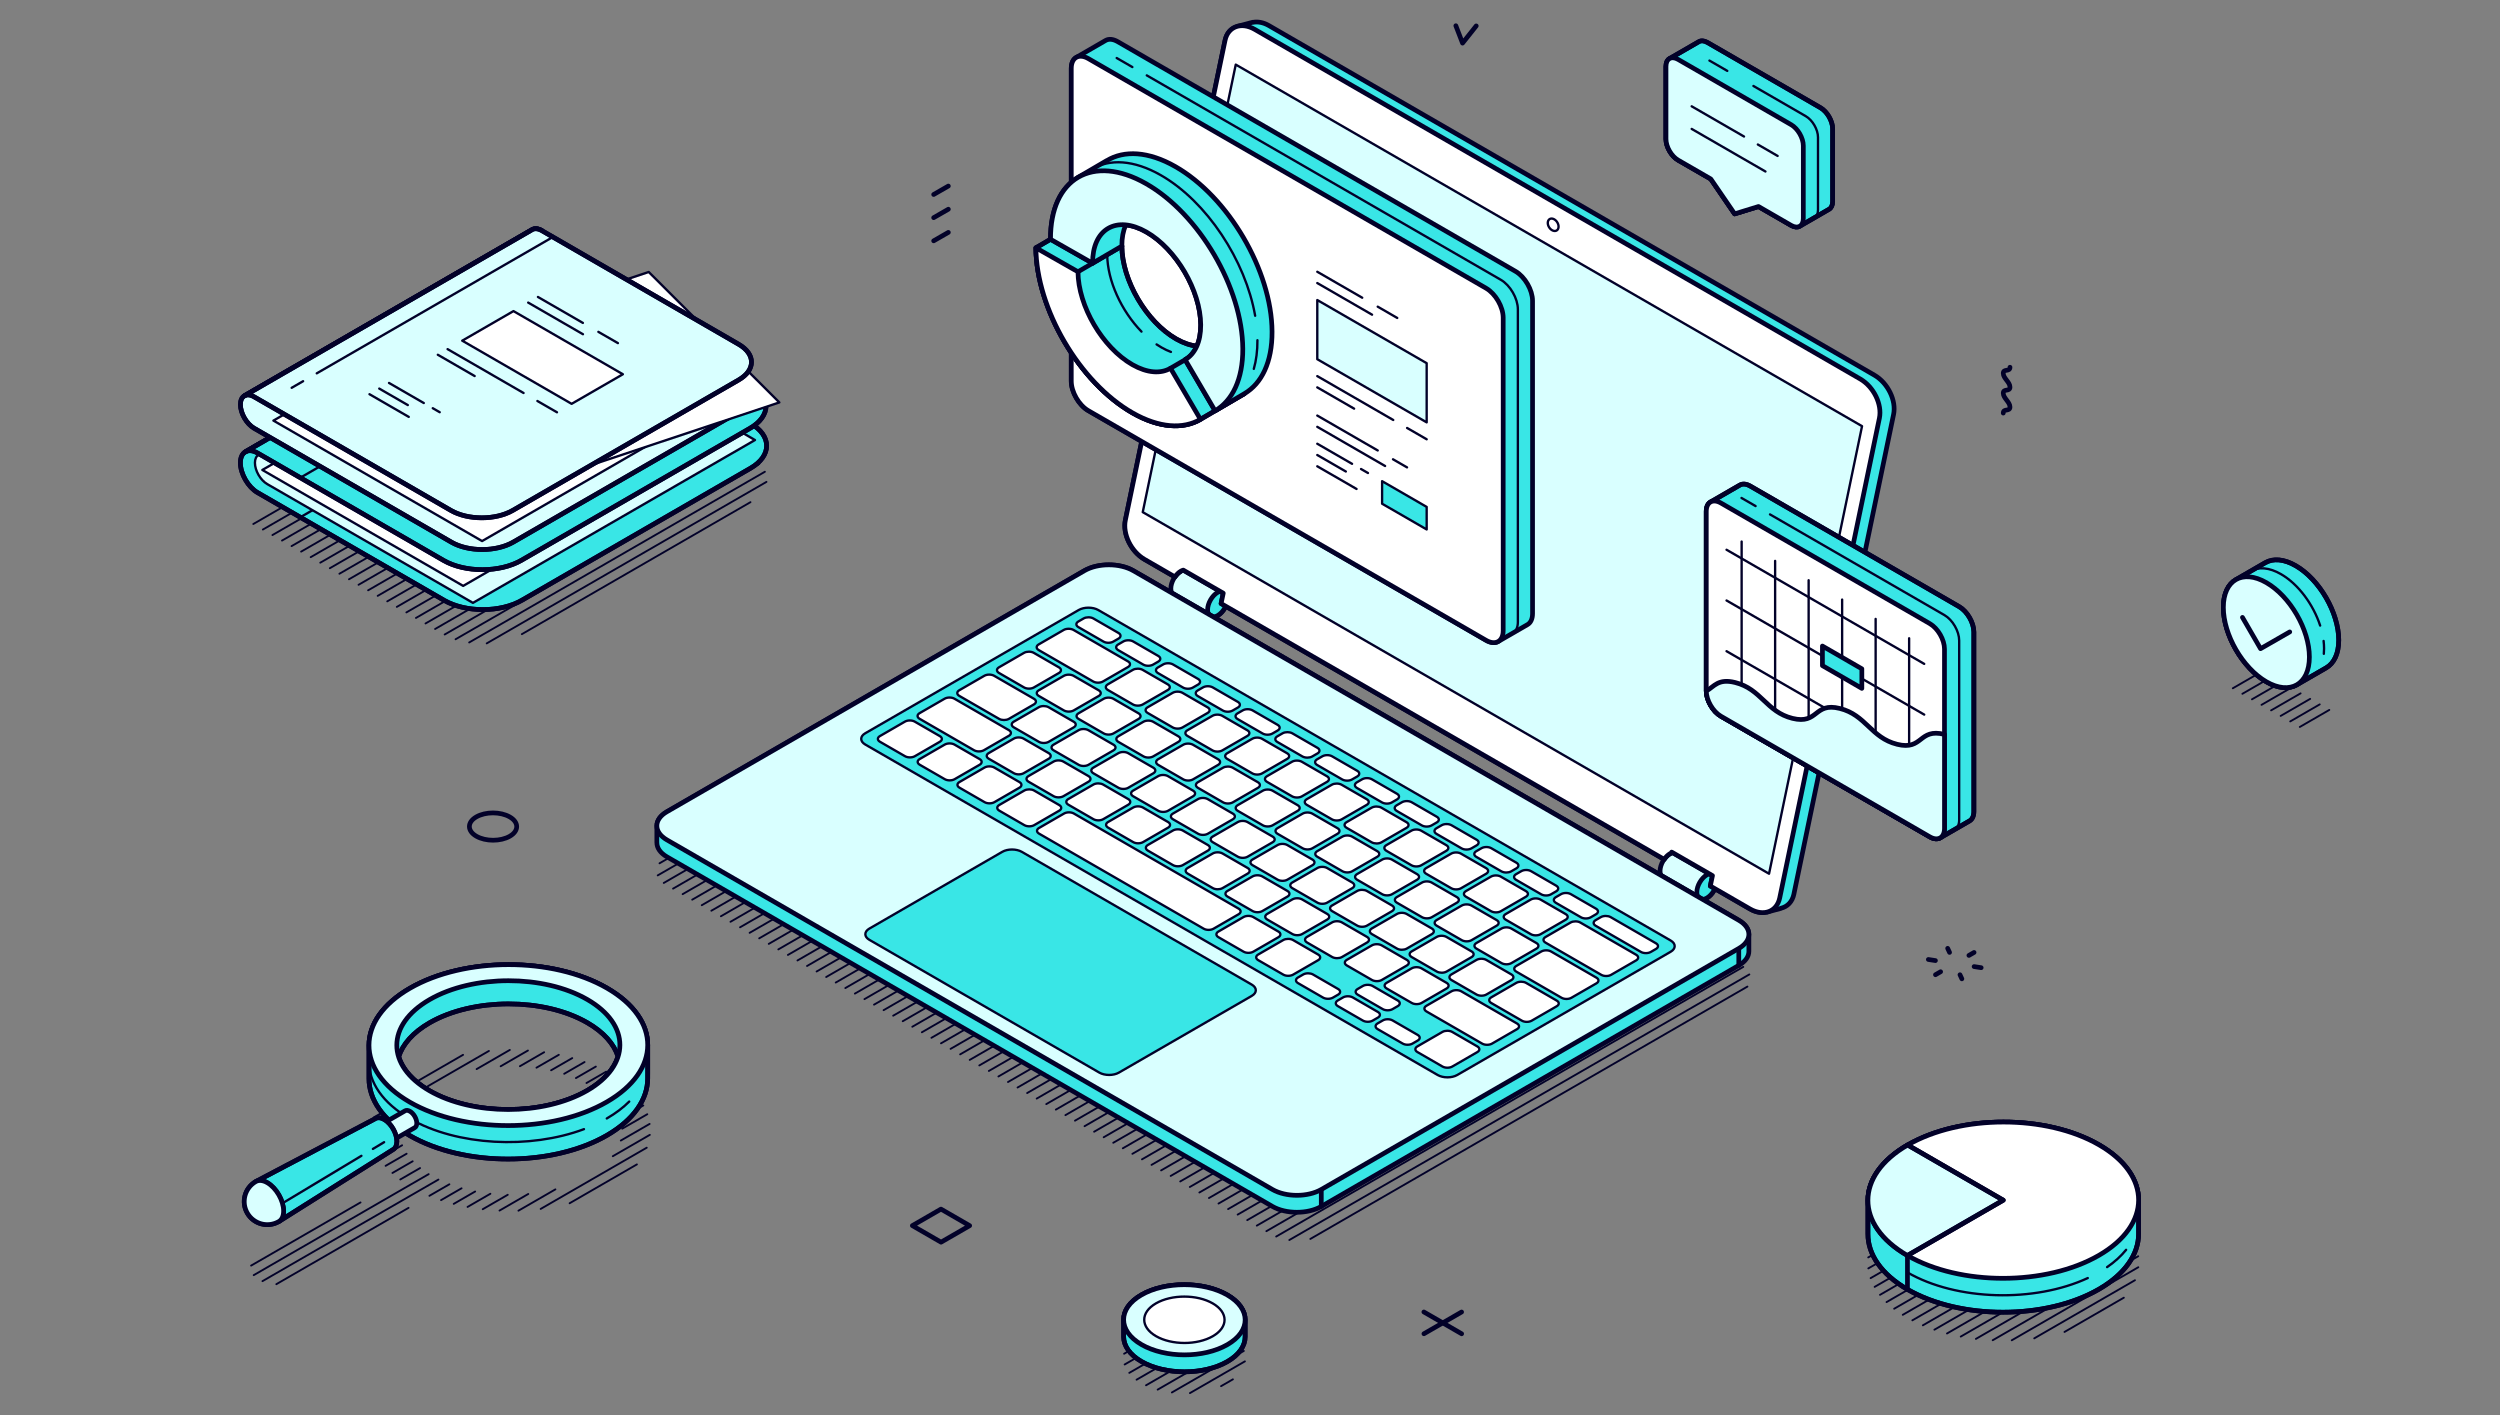 <svg xmlns="http://www.w3.org/2000/svg" id="_Layer_" data-name="&amp;lt;Layer&amp;gt;" viewBox="0 0 3259.5 1845"><rect x="0" y="0" width="3259.5" height="1845" fill="#808080" stroke="none"/><defs><style>      .cls-1, .cls-2 {        fill: #39e6e6;      }      .cls-1, .cls-2, .cls-3, .cls-4, .cls-5, .cls-6, .cls-7, .cls-8, .cls-9, .cls-10 {        stroke-linecap: round;        stroke-linejoin: round;      }      .cls-1, .cls-2, .cls-4, .cls-5, .cls-6, .cls-7, .cls-8, .cls-9, .cls-10 {        stroke: #020129;      }      .cls-1, .cls-4, .cls-8, .cls-10 {        stroke-width: 6.15px;      }      .cls-2, .cls-3, .cls-5, .cls-7, .cls-9 {        stroke-width: 3.08px;      }      .cls-3 {        stroke: #4d4d4d;      }      .cls-3, .cls-4, .cls-5, .cls-11 {        fill: #fff;      }      .cls-6 {        stroke-width: 2.46px;      }      .cls-6, .cls-7, .cls-8 {        fill: none;      }      .cls-9, .cls-10 {        fill: #d9ffff;      }    </style></defs><path class="cls-8" d="M2620.6,478.82c0,6.47-8.75,1.42-8.75,7.9s8.75,11.52,8.75,17.99-8.75,1.43-8.75,7.92,8.74,11.54,8.75,18.02c0,6.49-8.75,1.44-8.75,7.93"></path><path class="cls-8" d="M1236.44,242.59l-19.11,10.98M1236.45,272.8l-19.12,10.98M1236.44,302.99l-19.11,10.99"></path><polyline class="cls-8" points="1898.13 33.56 1906.87 56.22 1924.7 33.78"></polyline><g><line class="cls-8" x1="1905.62" y1="1710.61" x2="1856.52" y2="1738.94"></line><line class="cls-8" x1="1905.68" y1="1738.97" x2="1856.46" y2="1710.56"></line></g><path class="cls-8" d="M2573.78,1241.8l-6.71,3.88M2530.18,1266.97l-6.71,3.88M2573.85,1260.24l9.19,1.43M2523.41,1252.4l-9.21-1.42M2541.83,1241.75l-2.46-5.29M2557.88,1276.2l-2.46-5.32"></path><path class="cls-8" d="M664.68,1090.29c12.03-6.95,12-18.22-.06-25.17-12.07-6.97-31.59-6.99-43.62-.04-12.04,6.95-12,18.23.06,25.18,12.05,6.97,31.58,6.98,43.62.04Z"></path><polygon class="cls-8" points="1226.93 1619.56 1189.54 1597.97 1226.84 1576.43 1264.24 1598.02 1226.93 1619.56"></polygon><g><path class="cls-6" d="M1430.06,796.39l-570.17,329.18M1457.35,795.03l-599.8,346.3M865.43,1151.19l608.97-351.59M1487.21,806.61l-609.67,351.99M890.03,1165.8l609.66-351.99M902.5,1173.01l609.66-352M914.97,1180.21l609.67-351.98M927.46,1187.41l609.66-351.98M1549.59,842.63l-609.66,351.98M952.41,1201.82l609.66-351.99M964.88,1209.02l609.67-351.98M977.36,1216.23l609.67-351.98M1599.5,871.44l-609.66,351.98M1002.31,1230.63l609.66-351.99M1624.45,885.85l-609.66,351.98M1636.94,893.05l-609.67,351.99M1649.42,900.25l-609.67,352M1661.88,907.46l-609.67,351.99M1674.37,914.65l-609.67,351.99M1077.17,1273.85l609.66-351.98M1089.64,1281.05l609.68-351.99M1711.8,936.27l-609.67,351.98M1114.6,1295.46l609.67-351.98M1127.08,1302.67l609.67-352M1139.56,1309.87l609.67-352M1152.03,1317.07l609.67-351.99M1774.19,972.28l-609.67,351.99M1176.99,1331.48l609.67-352M1799.12,986.68l-609.66,352M1811.61,993.9l-609.67,351.99M1824.08,1001.09l-609.67,352M1226.89,1360.29l609.67-352M1849.04,1015.5l-609.66,352M1251.84,1374.69l609.67-352M1873.99,1029.91l-609.67,351.99M1886.47,1037.11l-609.66,352.01M1898.94,1044.32l-609.67,351.99M1301.75,1403.51l609.67-352M1923.9,1058.72l-609.67,352M1936.37,1065.92l-609.67,351.99M1339.19,1425.12l609.67-351.99M1351.66,1432.33l609.67-352M1973.81,1087.53l-609.68,352M1376.61,1446.73l609.68-351.99M1998.76,1101.94l-609.68,351.99M1401.56,1461.14l609.68-352M2023.71,1116.34l-609.67,352M2036.19,1123.55l-609.67,351.99M2048.67,1130.75l-609.68,352M2061.15,1137.96l-609.68,352M2073.62,1145.16l-609.67,351.99M2086.1,1152.37l-609.68,351.99M1488.91,1511.56l609.67-352M1501.37,1518.77l609.68-352M1513.85,1525.97l609.68-352.01M1526.33,1533.17l609.67-351.99M2148.47,1188.37l-609.68,352.01M1551.28,1547.58l609.68-351.99M1563.76,1554.78l609.67-352M1576.24,1561.99l609.68-352.01M2198.39,1217.19l-609.67,352M2210.87,1224.4l-609.68,352M2223.34,1231.6l-609.67,352M1626.14,1590.8l609.67-352M2248.27,1246.01l-609.65,351.98M2260.76,1253.22l-609.66,351.99M1663.9,1612.21l608.97-351.58M1681.01,1616.74l599.76-346.26M1708.42,1615.33l569.87-329.02"></path><g><g><g><path class="cls-10" d="M2238.59,1148.13c0-4.19-1.47-7.12-3.86-8.49h.01l-47.96-27.68h-.01c-2.38-1.34-5.65-1.14-9.27.95-7.25,4.19-13.12,14.34-13.12,22.69,0,4.19,1.47,7.11,3.85,8.47h0l47.95,27.71h0c2.38,1.34,5.66,1.14,9.28-.95,7.25-4.19,13.13-14.33,13.12-22.7Z"></path><path class="cls-1" d="M2238.59,1148.13c0,8.37-5.88,18.51-13.12,22.7-7.25,4.19-13.14.82-13.14-7.54,0-8.36,5.89-18.52,13.14-22.7,7.25-4.19,13.13-.82,13.13,7.54Z"></path></g><g><path class="cls-10" d="M1600.74,779.86c0-4.19-1.47-7.11-3.86-8.49h0l-47.95-27.68h0c-2.37-1.34-5.65-1.14-9.27.96-7.25,4.19-13.12,14.34-13.12,22.7,0,4.17,1.47,7.1,3.85,8.47h0l47.95,27.69h0c2.37,1.36,5.66,1.14,9.27-.93,7.25-4.19,13.14-14.36,13.14-22.71Z"></path><path class="cls-1" d="M1600.74,779.86c0,8.36-5.88,18.53-13.14,22.71-7.25,4.19-13.13.81-13.13-7.56,0-8.35,5.88-18.52,13.14-22.7,7.25-4.18,13.13-.81,13.13,7.54Z"></path></g><path class="cls-1" d="M2338.88,1165.71l129.97-625.4c3.76-18.11-7.46-41.06-25.07-51.22L1654.43,33.38c-7.43-4.29-14.75-5.47-21.09-4.22l-.08-.14-19.71,5.24.09.16c-8.08,2.07-14.32,8.34-16.41,18.31l-129.96,625.4c-3.77,18.12,7.46,41.06,25.07,51.23l39.53,22.81c2.18-3.13,4.86-5.83,7.79-7.51,1.09-.63,2.12-1.04,3.11-1.33l30.83,17.8h0s21.28,12.28,21.28,12.28l-2.81,13.52,577.65,333.51c2.18-3.14,4.86-5.82,7.79-7.51,1.08-.63,2.12-1.03,3.13-1.33l-1.07-.61h-.01s53.17,30.68,53.17,30.68l-2.81,13.54,51.77,29.89c7.8,4.49,15.46,5.57,22,3.99l.09.16,18.31-4.93-.09-.15c8.31-1.93,14.79-8.26,16.9-18.42Z"></path><path class="cls-4" d="M2320.41,1170.67l129.95-625.39c3.78-18.12-7.45-41.04-25.06-51.2L1635.94,38.33c-17.61-10.17-34.95-3.73-38.72,14.38l-129.96,625.4c-3.77,18.12,7.46,41.06,25.07,51.23l39.53,22.81c2.18-3.13,4.86-5.83,7.79-7.51,1.09-.63,2.12-1.04,3.11-1.33l30.83,17.8h0s21.28,12.28,21.28,12.28l-2.81,13.52,577.65,333.51c2.18-3.14,4.86-5.82,7.79-7.51,1.08-.63,2.12-1.03,3.13-1.33l-1.07-.61h-.01s53.17,30.68,53.17,30.68l-2.81,13.54,51.77,29.89c17.63,10.15,34.95,3.72,38.73-14.4Z"></path><polygon class="cls-9" points="2306.48 1139.17 1489.91 667.73 1611.17 84.23 2427.72 555.65 2306.48 1139.17"></polygon><path class="cls-7" d="M2031.9,297.04c-.82,3.89-4.55,5.29-8.35,3.09-3.79-2.19-6.22-7.14-5.4-11.04.81-3.9,4.55-5.28,8.35-3.09,3.78,2.19,6.21,7.13,5.4,11.04Z"></path></g><g><path class="cls-1" d="M2280.17,1218.09c-.07-6.62-4.46-13.23-13.21-18.28l-51.78-29.91-542.17-313.01-143.62-82.91-51.79-29.91c-17.6-10.16-46.14-10.17-63.71-.03l-544.33,314.27c-8.72,5.03-13.08,11.63-13.14,18.23h-.03v21.97h.05c-.1,6.75,4.26,13.52,13.19,18.68l789.35,455.74c17.6,10.16,46.13,10.18,63.71.04l544.34-314.29c8.79-5.07,13.17-11.73,13.16-18.39v-22.2s-.01,0-.01,0Z"></path><path class="cls-7" d="M1121.53,1172.48l-18.53-10.7M1080.07,1148.54l-183.29-105.82"></path><path class="cls-8" d="M1722.69,1550.85v22.11M2267.02,1258.68v-22.09"></path><path class="cls-10" d="M2266.96,1199.81l-51.78-29.91-542.17-313.01-143.62-82.91-51.79-29.91c-17.6-10.16-46.14-10.17-63.71-.03l-544.33,314.27c-17.58,10.16-17.55,26.63.07,36.8l789.34,455.72c17.61,10.16,46.14,10.18,63.72.02l544.33-314.26c17.58-10.15,17.55-26.63-.06-36.78Z"></path><path class="cls-2" d="M2178.16,1226.21l-746.27-430.87c-7.04-4.06-18.45-4.07-25.48-.01l-278.31,160.7c-7.03,4.06-7.01,10.64.04,14.7l746.27,430.88c7.05,4.05,18.45,4.06,25.47,0l278.32-160.69c7.03-4.05,7.02-10.65-.03-14.71Z"></path><path class="cls-5" d="M1244.59,1015.92c-3.51,2.03-9.22,2.04-12.75,0l-32.74-18.9c-3.52-2.04-3.52-5.34-.01-7.36l32.66-18.87c3.52-2.03,9.22-2.01,12.75.02l32.74,18.9c3.53,2.04,3.53,5.32.02,7.36l-32.67,18.85ZM1225.37,967.1c3.52-2.03,3.52-5.31,0-7.34l-32.74-18.9c-3.52-2.03-9.22-2.04-12.75-.02l-32.66,18.87c-3.51,2.03-3.52,5.32.02,7.36l32.73,18.89c3.54,2.04,9.24,2.04,12.75.01l32.67-18.87ZM1329.12,1027.02c3.52-2.02,3.52-5.32,0-7.37l-32.75-18.9c-3.52-2.04-9.22-2.03-12.75,0l-32.66,18.86c-3.51,2.02-3.52,5.32.01,7.35l32.73,18.91c3.54,2.03,9.24,2.04,12.75,0l32.66-18.85ZM1381.01,1056.96c3.52-2.02,3.51-5.32-.01-7.34l-32.74-18.92c-3.52-2.02-9.22-2.02-12.75,0l-32.67,18.85c-3.51,2.03-3.51,5.34.01,7.37l32.74,18.92c3.52,2.02,9.24,2.04,12.74,0l32.67-18.88ZM1367.29,989.28c3.52-2.04,3.49-5.33-.02-7.37l-32.76-18.9c-3.51-2.04-9.22-2.03-12.74,0l-32.65,18.86c-3.51,2.02-3.51,5.33,0,7.34l32.75,18.92c3.52,2.01,9.23,2.01,12.74,0l32.67-18.87ZM1315.4,959.32c3.51-2.03,3.51-5.32-.02-7.35l-71.01-41.01c-3.52-2.03-9.22-2.03-12.75,0l-32.67,18.86c-3.51,2.03-3.51,5.32.03,7.34l71,41.01c3.53,2.04,9.23,2.04,12.75.01l32.67-18.87ZM1419.15,1019.22c3.52-2.02,3.52-5.32-.01-7.36l-32.74-18.9c-3.53-2.04-9.24-2.03-12.75,0l-32.67,18.87c-3.51,2.01-3.51,5.32.02,7.35l32.74,18.91c3.52,2.03,9.23,2.01,12.74,0l32.67-18.87ZM1471.03,1049.18c3.52-2.02,3.51-5.33-.01-7.35l-32.74-18.92c-3.52-2.02-9.22-2.03-12.74,0l-32.67,18.87c-3.51,2.03-3.5,5.33.01,7.37l32.75,18.9c3.51,2.04,9.22,2.04,12.75,0l32.66-18.85ZM1522.91,1079.13c3.53-2.03,3.52-5.31,0-7.37l-32.74-18.89c-3.52-2.05-9.22-2.04-12.75-.01l-32.67,18.85c-3.51,2.04-3.51,5.32.01,7.36l32.74,18.9c3.52,2.04,9.24,2.04,12.75.01l32.65-18.86ZM1574.79,1109.08c3.52-2.03,3.51-5.32,0-7.37l-32.75-18.89c-3.52-2.05-9.23-2.04-12.75-.01l-32.67,18.86c-3.52,2.04-3.51,5.34.01,7.36l32.75,18.92c3.52,2.02,9.23,2.02,12.74,0l32.67-18.87ZM1626.67,1139.04c3.52-2.04,3.51-5.33-.01-7.37l-32.74-18.9c-3.53-2.03-9.22-2.03-12.75,0l-32.67,18.88c-3.51,2.01-3.51,5.32.01,7.36l32.74,18.9c3.52,2.04,9.23,2.01,12.75,0l32.67-18.87ZM1678.55,1168.99c3.53-2.03,3.51-5.34-.01-7.37l-32.75-18.91c-3.52-2.03-9.23-2.03-12.75,0l-32.66,18.87c-3.51,2.01-3.51,5.32.01,7.36l32.74,18.89c3.52,2.04,9.24,2.04,12.74,0l32.67-18.85ZM1730.42,1198.93c3.52-2.02,3.52-5.32-.01-7.35l-32.73-18.91c-3.53-2.03-9.24-2.03-12.75,0l-32.67,18.85c-3.51,2.05-3.51,5.33.02,7.36l32.74,18.91c3.53,2.03,9.22,2.04,12.75,0l32.66-18.85ZM1782.3,1228.88c3.52-2.03,3.51-5.31-.01-7.36l-32.74-18.89c-3.52-2.05-9.22-2.04-12.74-.01l-32.67,18.85c-3.51,2.04-3.51,5.34.01,7.36l32.75,18.92c3.52,2.02,9.24,2.02,12.74.01l32.67-18.88ZM1834.17,1258.84c3.52-2.03,3.52-5.33,0-7.36l-32.74-18.91c-3.52-2.03-9.23-2.03-12.74,0l-32.67,18.87c-3.51,2.01-3.51,5.32.02,7.35l32.74,18.91c3.53,2.03,9.23,2.02,12.74.01l32.67-18.87ZM1886.06,1288.8c3.52-2.03,3.51-5.34-.01-7.36l-32.74-18.92c-3.52-2.02-9.22-2.04-12.74,0l-32.67,18.87c-3.51,2.01-3.51,5.32.01,7.37l32.74,18.89c3.52,2.05,9.24,2.04,12.75.01l32.67-18.86ZM1522.56,899.64c3.52-2.03,3.51-5.33-.01-7.37l-32.75-18.9c-3.52-2.04-9.22-2.04-12.75-.02l-32.66,18.89c-3.51,2.01-3.51,5.3.02,7.34l32.74,18.9c3.53,2.03,9.24,2.03,12.75.01l32.67-18.85ZM1470.68,869.67c3.53-2.03,3.52-5.3-.01-7.34l-71-41c-3.52-2.03-9.22-2.04-12.75-.02l-32.67,18.87c-3.51,2.03-3.52,5.32.01,7.36l71.01,40.99c3.52,2.04,9.24,2.04,12.75.01l32.66-18.87ZM1574.44,929.58c3.52-2.02,3.52-5.33-.02-7.36l-32.73-18.91c-3.54-2.03-9.24-2.03-12.75,0l-32.67,18.86c-3.52,2.04-3.52,5.32,0,7.36l32.74,18.9c3.53,2.04,9.24,2.04,12.75,0l32.67-18.85ZM1626.32,959.52c3.52-2.04,3.5-5.32-.02-7.34l-32.75-18.92c-3.51-2.02-9.22-2.04-12.73,0l-32.67,18.85c-3.51,2.03-3.5,5.33.01,7.36l32.75,18.91c3.51,2.03,9.23,2.04,12.73.01l32.68-18.87ZM1678.19,989.47c3.53-2.02,3.51-5.31-.01-7.34l-32.74-18.9c-3.53-2.04-9.23-2.05-12.74-.02l-32.68,18.87c-3.5,2.04-3.51,5.32.02,7.36l32.74,18.9c3.53,2.04,9.24,2.04,12.75,0l32.66-18.87ZM1730.08,1019.43c3.51-2.02,3.51-5.31-.03-7.35l-32.73-18.89c-3.53-2.04-9.23-2.06-12.75-.03l-32.67,18.87c-3.51,2.03-3.5,5.32.01,7.35l32.75,18.9c3.51,2.03,9.23,2.04,12.74,0l32.67-18.86ZM1781.95,1049.38c3.52-2.02,3.51-5.32-.01-7.35l-32.75-18.9c-3.52-2.03-9.21-2.03-12.73-.01l-32.68,18.86c-3.5,2.03-3.5,5.32.02,7.36l32.74,18.9c3.52,2.04,9.23,2.04,12.74.01l32.66-18.87ZM1833.83,1079.33c3.51-2.03,3.51-5.32-.01-7.34l-32.74-18.92c-3.52-2.02-9.24-2.03-12.75,0l-32.67,18.86c-3.52,2.04-3.51,5.34.01,7.35l32.74,18.92c3.53,2.01,9.24,2.04,12.74,0l32.68-18.87ZM1885.71,1109.28c3.52-2.04,3.51-5.31-.02-7.34l-32.74-18.9c-3.53-2.04-9.22-2.05-12.74-.03l-32.67,18.88c-3.51,2.03-3.51,5.32.01,7.37l32.74,18.89c3.52,2.05,9.23,2.04,12.74.01l32.68-18.87ZM1937.59,1139.24c3.52-2.02,3.5-5.32-.02-7.36l-32.75-18.9c-3.52-2.04-9.23-2.05-12.74-.02l-32.68,18.87c-3.5,2.03-3.5,5.32.02,7.36l32.75,18.9c3.52,2.04,9.24,2.03,12.73,0l32.68-18.86ZM1989.46,1169.19c3.52-2.02,3.51-5.32-.01-7.36l-32.74-18.9c-3.52-2.04-9.23-2.04-12.75,0l-32.66,18.85c-3.52,2.04-3.51,5.32.01,7.36l32.74,18.9c3.52,2.04,9.23,2.04,12.75,0l32.66-18.86ZM2041.34,1199.13c3.52-2.02,3.5-5.31-.02-7.34l-32.75-18.91c-3.51-2.03-9.21-2.04-12.73-.01l-32.68,18.87c-3.5,2.02-3.5,5.32.02,7.35l32.75,18.91c3.52,2.03,9.23,2.04,12.74.01l32.67-18.88ZM2133.18,1252.17c3.53-2.02,3.52-5.32,0-7.37l-72.72-41.97c-3.52-2.04-9.22-2.04-12.75-.02l-32.66,18.88c-3.51,2.02-3.52,5.32.02,7.34l72.71,41.97c3.52,2.05,9.24,2.04,12.73.01l32.66-18.85ZM1399.9,948.35c3.52-2.04,3.51-5.34,0-7.36l-32.75-18.92c-3.52-2.02-9.23-2.03-12.74,0l-32.68,18.87c-3.51,2.01-3.5,5.31.03,7.35l32.74,18.89c3.52,2.04,9.22,2.05,12.74.01l32.67-18.85ZM1348.02,918.39c3.51-2.03,3.52-5.32-.01-7.36l-51.88-29.95c-3.52-2.04-9.23-2.03-12.75,0l-32.66,18.87c-3.51,2.01-3.51,5.32.01,7.35l51.89,29.94c3.52,2.04,9.21,2.04,12.73.03l32.66-18.88ZM1451.78,978.3c3.51-2.04,3.51-5.32-.01-7.36l-32.74-18.9c-3.52-2.04-9.22-2.05-12.73,0l-32.68,18.86c-3.51,2.01-3.5,5.32.03,7.34l32.74,18.91c3.52,2.03,9.23,2.04,12.73.01l32.68-18.86ZM1503.66,1008.25c3.51-2.03,3.51-5.32-.01-7.37l-32.74-18.89c-3.52-2.04-9.23-2.05-12.75,0l-32.66,18.86c-3.52,2.03-3.5,5.32.01,7.34l32.75,18.92c3.52,2.02,9.23,2.04,12.73,0l32.68-18.86ZM1555.53,1038.19c3.52-2.02,3.51-5.32-.02-7.36l-32.74-18.9c-3.53-2.04-9.22-2.04-12.74,0l-32.67,18.87c-3.51,2.01-3.51,5.32.03,7.35l32.73,18.91c3.54,2.03,9.24,2.03,12.74.01l32.67-18.87ZM1607.41,1068.16c3.52-2.04,3.51-5.32-.01-7.35l-32.74-18.91c-3.52-2.03-9.23-2.04-12.75-.01l-32.67,18.87c-3.5,2.01-3.5,5.31.02,7.36l32.75,18.89c3.52,2.05,9.22,2.04,12.73.02l32.67-18.86ZM1659.29,1098.12c3.51-2.05,3.51-5.33-.01-7.37l-32.74-18.9c-3.52-2.04-9.22-2.05-12.75-.01l-32.67,18.86c-3.51,2.03-3.51,5.32.03,7.34l32.73,18.91c3.53,2.03,9.22,2.05,12.74.01l32.67-18.84ZM1711.18,1128.06c3.52-2.04,3.5-5.32-.01-7.36l-32.76-18.9c-3.51-2.04-9.22-2.05-12.73,0l-32.68,18.86c-3.51,2.01-3.5,5.32.03,7.34l32.74,18.92c3.52,2.02,9.23,2.02,12.74,0l32.67-18.86ZM1763.05,1158.01c3.51-2.02,3.51-5.33-.01-7.37l-32.74-18.9c-3.52-2.04-9.23-2.03-12.75,0l-32.66,18.87c-3.51,2.01-3.51,5.32.01,7.35l32.74,18.9c3.52,2.04,9.23,2.04,12.73,0l32.68-18.86ZM1814.92,1187.96c3.52-2.04,3.51-5.33-.01-7.35l-32.74-18.92c-3.52-2.02-9.22-2.03-12.74,0l-32.67,18.87c-3.51,2.03-3.5,5.31.03,7.35l32.74,18.9c3.52,2.04,9.22,2.05,12.73.01l32.67-18.86ZM1866.81,1217.92c3.51-2.04,3.51-5.32-.02-7.36l-32.74-18.89c-3.53-2.04-9.22-2.06-12.74-.01l-32.67,18.85c-3.52,2.03-3.51,5.32.01,7.35l32.74,18.9c3.52,2.04,9.22,2.04,12.73.02l32.68-18.86ZM1918.68,1247.86c3.51-2.03,3.51-5.31,0-7.37l-32.75-18.89c-3.51-2.05-9.22-2.05-12.75-.01l-32.67,18.86c-3.51,2.04-3.49,5.32.03,7.34l32.75,18.92c3.52,2.02,9.22,2.04,12.73.03l32.66-18.88ZM1970.56,1277.82c3.52-2.03,3.51-5.33-.01-7.36l-32.74-18.91c-3.53-2.03-9.23-2.03-12.75,0l-32.67,18.87c-3.51,2.01-3.51,5.32.02,7.35l32.73,18.91c3.53,2.03,9.24,2.01,12.74,0l32.67-18.86ZM1432.54,907.42c3.5-2.04,3.49-5.32-.03-7.37l-32.74-18.89c-3.52-2.04-9.22-2.04-12.75-.01l-32.66,18.85c-3.51,2.04-3.5,5.34.02,7.35l32.74,18.92c3.52,2.01,9.23,2.03,12.74,0l32.68-18.86ZM1380.66,877.45c3.51-2.02,3.5-5.31-.03-7.35l-32.74-18.9c-3.52-2.04-9.22-2.04-12.73-.02l-32.67,18.86c-3.51,2.03-3.51,5.33,0,7.36l32.74,18.91c3.52,2.03,9.23,2.04,12.74,0l32.67-18.87ZM1484.41,937.37c3.51-2.04,3.51-5.33-.02-7.36l-32.74-18.91c-3.53-2.03-9.22-2.04-12.74,0l-32.67,18.87c-3.52,2.02-3.52,5.32.02,7.36l32.73,18.9c3.54,2.04,9.23,2.03,12.75,0l32.67-18.85ZM1536.29,967.31c3.51-2.02,3.49-5.32-.03-7.34l-32.75-18.92c-3.52-2.02-9.21-2.04-12.74,0l-32.66,18.86c-3.52,2.02-3.5,5.31.01,7.36l32.75,18.89c3.51,2.05,9.22,2.06,12.74.01l32.68-18.86ZM1588.16,997.27c3.52-2.02,3.51-5.32-.01-7.35l-32.74-18.91c-3.52-2.03-9.22-2.04-12.74,0l-32.67,18.85c-3.52,2.04-3.51,5.33.01,7.37l32.74,18.9c3.52,2.04,9.22,2.05,12.73,0l32.67-18.85ZM1640.04,1027.22c3.52-2.04,3.5-5.32-.02-7.36l-32.75-18.89c-3.51-2.04-9.22-2.04-12.73-.02l-32.67,18.86c-3.51,2.04-3.51,5.34,0,7.36l32.74,18.92c3.52,2.02,9.23,2.03,12.75,0l32.67-18.86ZM1691.93,1057.18c3.5-2.04,3.49-5.32-.03-7.37l-32.75-18.89c-3.52-2.05-9.21-2.04-12.73,0l-32.67,18.86c-3.52,2.03-3.52,5.32,0,7.36l32.74,18.89c3.52,2.04,9.23,2.04,12.75.01l32.68-18.86ZM1743.8,1087.13c3.51-2.04,3.51-5.33-.01-7.35l-32.75-18.92c-3.52-2.02-9.22-2.04-12.75,0l-32.67,18.87c-3.51,2.02-3.5,5.32.02,7.36l32.74,18.89c3.52,2.04,9.22,2.05,12.75,0l32.67-18.85ZM1795.68,1117.07c3.51-2.02,3.5-5.31-.03-7.34l-32.74-18.9c-3.53-2.04-9.22-2.05-12.73-.02l-32.67,18.87c-3.52,2.03-3.52,5.32.01,7.36l32.73,18.9c3.53,2.04,9.24,2.04,12.75,0l32.67-18.86ZM1847.56,1147.03c3.51-2.04,3.49-5.33-.02-7.36l-32.75-18.91c-3.51-2.03-9.22-2.04-12.74,0l-32.66,18.85c-3.52,2.04-3.51,5.34.01,7.37l32.74,18.92c3.52,2.02,9.24,2.03,12.75,0l32.67-18.86ZM1899.43,1176.98c3.52-2.03,3.51-5.32-.01-7.36l-32.74-18.9c-3.53-2.04-9.22-2.04-12.73,0l-32.68,18.84c-3.52,2.03-3.51,5.33.02,7.37l32.73,18.9c3.53,2.03,9.23,2.03,12.75,0l32.66-18.87ZM1951.31,1206.93c3.51-2.03,3.49-5.32-.03-7.34l-32.75-18.91c-3.52-2.03-9.21-2.04-12.73,0l-32.67,18.86c-3.52,2.03-3.51,5.32,0,7.36l32.75,18.89c3.52,2.04,9.23,2.04,12.75,0l32.67-18.86ZM2003.18,1236.88c3.52-2.03,3.51-5.32-.01-7.35l-32.74-18.9c-3.52-2.04-9.22-2.04-12.75-.01l-32.67,18.85c-3.51,2.04-3.51,5.32.02,7.35l32.73,18.91c3.53,2.03,9.22,2.05,12.75,0l32.66-18.85ZM2081.43,1282.07c3.51-2.05,3.51-5.33-.01-7.37l-59.12-34.12c-3.51-2.04-9.22-2.05-12.73-.02l-32.67,18.87c-3.52,2.03-3.51,5.33.01,7.36l59.1,34.13c3.53,2.03,9.23,2.03,12.74,0l32.68-18.84ZM2029.66,1311.94c3.52-2.04,3.52-5.32-.01-7.35l-39.97-23.1c-3.52-2.02-9.23-2.03-12.74,0l-32.66,18.87c-3.51,2.01-3.5,5.31.01,7.35l39.97,23.07c3.52,2.04,9.22,2.05,12.75.01l32.66-18.85ZM1977.91,1341.82c3.52-2.03,3.51-5.32-.01-7.36l-72.72-41.98c-3.52-2.03-9.21-2.03-12.73,0l-32.67,18.86c-3.51,2.02-3.51,5.31.01,7.37l72.71,41.98c3.52,2.04,9.23,2.02,12.75,0l32.66-18.87ZM1666.75,1221.95c3.52-2.02,3.51-5.33,0-7.37l-32.75-18.9c-3.51-2.04-9.23-2.04-12.74-.01l-32.68,18.87c-3.5,2.03-3.51,5.32.02,7.36l32.74,18.9c3.53,2.04,9.25,2.04,12.74,0l32.67-18.85ZM1718.64,1251.89c3.51-2.02,3.51-5.32-.03-7.35l-32.73-18.91c-3.54-2.03-9.22-2.02-12.75,0l-32.67,18.85c-3.51,2.04-3.51,5.32.01,7.36l32.74,18.9c3.52,2.04,9.23,2.04,12.75,0l32.67-18.85ZM1926.14,1371.71c3.53-2.03,3.51-5.32,0-7.37l-32.75-18.9c-3.52-2.04-9.22-2.03-12.73-.01l-32.67,18.87c-3.51,2.02-3.52,5.32.01,7.35l32.73,18.91c3.53,2.03,9.25,2.03,12.74,0l32.67-18.85ZM1744.64,1296.8c3.51-2.04,3.5-5.34-.02-7.36l-32.75-18.92c-3.52-2.02-9.23-2.03-12.75,0l-6.79,3.92c-3.5,2.03-3.5,5.33.02,7.36l32.74,18.91c3.52,2.03,9.24,2.04,12.75.01l6.79-3.92ZM1848.4,1356.69c3.51-2.02,3.5-5.31-.02-7.36l-32.74-18.89c-3.52-2.05-9.23-2.06-12.74-.01l-6.79,3.92c-3.51,2.02-3.51,5.32.01,7.37l32.74,18.89c3.52,2.05,9.24,2.03,12.75,0l6.79-3.92ZM1796.51,1326.75c3.52-2.04,3.51-5.34-.01-7.36l-32.74-18.92c-3.52-2.02-9.22-2.04-12.74,0l-6.79,3.92c-3.5,2.03-3.51,5.32.01,7.36l32.74,18.9c3.53,2.04,9.24,2.04,12.75,0l6.79-3.92ZM1458.29,832.63c3.51-2.02,3.52-5.33-.01-7.36l-32.73-18.91c-3.53-2.03-9.23-2.02-12.75,0l-6.79,3.92c-3.52,2.03-3.52,5.32.01,7.36l32.74,18.89c3.53,2.04,9.24,2.05,12.74,0l6.79-3.92ZM1562.04,892.55c3.51-2.05,3.51-5.33-.01-7.36l-32.74-18.91c-3.52-2.03-9.22-2.04-12.74,0l-6.79,3.92c-3.51,2.01-3.51,5.32.01,7.36l32.74,18.9c3.52,2.04,9.23,2.02,12.73,0l6.79-3.91ZM1510.16,862.58c3.52-2.03,3.52-5.32-.01-7.34l-32.73-18.91c-3.53-2.03-9.23-2.04-12.75-.01l-6.79,3.92c-3.51,2.03-3.51,5.34.01,7.37l32.74,18.91c3.52,2.03,9.23,2.02,12.74,0l6.79-3.92ZM1613.93,922.5c3.52-2.02,3.51-5.32,0-7.36l-32.75-18.9c-3.51-2.03-9.23-2.05-12.75,0l-6.79,3.92c-3.51,2.01-3.51,5.31,0,7.35l32.75,18.9c3.51,2.04,9.22,2.03,12.74,0l6.79-3.92ZM1717.68,982.4c3.52-2.03,3.52-5.34-.01-7.37l-32.74-18.92c-3.53-2.02-9.24-2.02-12.75,0l-6.79,3.92c-3.52,2.03-3.51,5.33.01,7.34l32.74,18.92c3.52,2.01,9.23,2.02,12.74,0l6.79-3.92ZM1665.81,952.44c3.51-2.02,3.51-5.32-.02-7.36l-32.74-18.9c-3.53-2.04-9.23-2.04-12.74,0l-6.79,3.92c-3.51,2.03-3.51,5.32.01,7.36l32.74,18.9c3.52,2.04,9.24,2.04,12.75,0l6.79-3.92ZM1769.56,1012.35c3.52-2.04,3.51-5.32-.02-7.36l-32.73-18.9c-3.54-2.04-9.23-2.06-12.75,0l-6.79,3.92c-3.51,2.01-3.52,5.32.02,7.36l32.73,18.9c3.54,2.04,9.24,2.02,12.74,0l6.8-3.9ZM1873.32,1072.25c3.51-2.03,3.51-5.32-.01-7.36l-32.74-18.9c-3.52-2.04-9.24-2.04-12.75-.01l-6.79,3.92c-3.51,2.04-3.51,5.33.02,7.36l32.74,18.91c3.53,2.03,9.22,2.03,12.74,0l6.79-3.92ZM1821.44,1042.29c3.51-2.02,3.5-5.32-.02-7.35l-32.74-18.9c-3.52-2.03-9.22-2.04-12.74,0l-6.79,3.92c-3.51,2.02-3.5,5.32.01,7.36l32.75,18.89c3.51,2.04,9.23,2.04,12.74,0l6.79-3.92ZM1925.19,1102.21c3.52-2.05,3.51-5.34-.01-7.36l-32.74-18.92c-3.52-2.02-9.23-2.04-12.74-.01l-6.79,3.92c-3.52,2.04-3.52,5.34,0,7.37l32.74,18.92c3.52,2.02,9.24,2.02,12.75,0l6.79-3.92ZM2028.95,1162.1c3.52-2.02,3.51-5.31-.01-7.36l-32.74-18.89c-3.52-2.05-9.23-2.06-12.75-.01l-6.79,3.92c-3.51,2.01-3.51,5.32.02,7.36l32.74,18.89c3.53,2.04,9.24,2.04,12.75,0l6.79-3.92ZM1977.06,1132.16c3.53-2.04,3.51-5.32-.01-7.37l-32.74-18.9c-3.53-2.04-9.23-2.05-12.73,0l-6.79,3.92c-3.51,2.01-3.52,5.32,0,7.36l32.74,18.9c3.53,2.04,9.24,2.01,12.75,0l6.79-3.92ZM2080.82,1192.05c3.51-2.02,3.52-5.32-.02-7.35l-32.73-18.9c-3.54-2.04-9.23-2.04-12.75-.01l-6.79,3.92c-3.51,2.03-3.51,5.32.01,7.37l32.74,18.89c3.52,2.04,9.23,2.04,12.74,0l6.79-3.92ZM2159.07,1237.24c3.51-2.04,3.51-5.32-.02-7.36l-59.11-34.14c-3.52-2.02-9.23-2.03-12.74,0l-6.79,3.92c-3.51,2.04-3.5,5.34.02,7.36l59.1,34.14c3.52,2.04,9.24,2.02,12.75,0l6.79-3.92ZM1822.39,1311.79c3.51-2.03,3.51-5.31-.01-7.34l-32.74-18.91c-3.52-2.03-9.22-2.04-12.75-.02l-6.79,3.93c-3.52,2.04-3.51,5.32.01,7.35l32.74,18.9c3.52,2.04,9.22,2.05,12.74.01l6.8-3.93ZM1614.88,1191.99c3.51-2.03,3.51-5.31-.02-7.34l-214.74-123.98c-3.52-2.03-9.22-2.05-12.74-.02l-32.68,18.87c-3.51,2.03-3.51,5.33.01,7.36l214.73,123.99c3.53,2.04,9.23,2.03,12.75,0l32.68-18.87Z"></path><path class="cls-2" d="M1632.03,1283.73l-299.78-173.09c-7.05-4.05-18.46-4.07-25.48-.02l-173.29,100.06c-7.03,4.06-7.01,10.64.03,14.7l299.78,173.09c7.05,4.06,18.46,4.08,25.49.02l173.29-100.06c7.03-4.05,7.01-10.64-.04-14.7Z"></path></g></g></g><g><g><path class="cls-1" d="M1975.85,353.72L1457.27,54.31c-6.16-3.56-11.73-3.9-15.77-1.58l-38.2,22.07h0c-4.07,2.3-6.59,7.29-6.58,14.41v407.7c0,14.18,9.96,31.41,22.27,38.52l518.59,299.41c6.15,3.55,11.71,3.89,15.74,1.59h0l38.29-22.1h0c4.03-2.32,6.52-7.29,6.52-14.39v-407.7c0-14.17-9.96-31.42-22.28-38.53Z"></path><path class="cls-7" d="M1455.95,75.65l20.41,11.78M1972.47,825.38h0c4.03-2.32,6.52-7.29,6.52-14.39v-407.7c0-14.17-9.96-31.42-22.28-38.53l-461.53-266.47"></path><path class="cls-4" d="M1937.58,375.81L1418.99,76.41c-12.31-7.11-22.27-1.37-22.27,12.8v407.7c0,14.18,9.96,31.41,22.27,38.52l518.59,299.41c12.31,7.11,22.28,1.38,22.28-12.8v-407.7c0-14.17-9.97-31.42-22.28-38.53Z"></path></g><g><path class="cls-1" d="M1476.78,538.42c-69.22-39.42-125.71-135.82-126.17-215.3l57.21-33.49,54.84,31.25c.25,44.7,32.03,98.92,70.95,121.09,19.48,11.1,37.05,12.08,49.71,4.69l39.04,66.62-57.21,33.48c-22.53,13.12-53.77,11.38-88.38-8.34Z"></path><path class="cls-8" d="M1476.78,538.42c-69.22-39.42-125.71-135.82-126.17-215.3l57.21-33.49,54.84,31.25c.25,44.7,32.03,98.92,70.95,121.09,19.48,11.1,37.05,12.08,49.71,4.69l39.04,66.62-57.21,33.48c-22.53,13.12-53.77,11.38-88.38-8.34Z"></path><path class="cls-7" d="M1526.65,458.85c-3.93-1.47-7.97-3.37-12.09-5.72-2.22-1.26-4.43-2.64-6.6-4.09M1443.59,332.03c.2,34.04,18.68,73.6,44.66,100.32"></path><path class="cls-4" d="M1476.41,475.45c19.47,11.09,37.04,12.08,49.72,4.68l39.04,66.62c-22.53,13.12-53.77,11.38-88.38-8.34-69.22-39.42-125.71-135.82-126.17-215.3l54.85,31.24c.25,44.71,32.02,98.91,70.95,121.1Z"></path><line class="cls-8" x1="1526.12" y1="480.14" x2="1583.33" y2="446.66"></line><line class="cls-8" x1="1405.46" y1="354.35" x2="1462.67" y2="320.88"></line><path class="cls-1" d="M1545.2,468.97c12.66-7.37,20.44-23.1,20.3-45.46-.24-44.7-32.02-98.92-70.95-121.1-9.52-5.42-18.55-8.38-26.8-9.18-3.31,7.54-5.15,16.79-5.09,27.65l-38.14,22.31-54.84-31.23c-.24-39.3,13.31-67.03,35.38-80.33l-.03-.07,38.01-22.24.05.07c22.59-13.69,54.16-12.25,89.25,7.75,69.21,39.42,125.7,135.82,126.16,215.3.23,39.75-13.6,67.72-36.12,80.84l-38.14,22.32-39.03-66.62Z"></path><path class="cls-7" d="M1639.43,443.59c.08,13.95-1.58,26.43-4.72,37.34M1636.46,411.68c-12.49-71.82-63.04-149.11-123.21-183.4-35.07-19.97-66.65-21.43-89.24-7.73"></path><path class="cls-10" d="M1584.23,535.6l-39.03-66.62c12.66-7.37,20.44-23.1,20.3-45.46-.24-44.7-32.02-98.92-70.95-121.1-38.94-22.18-70.29-3.92-70.03,40.78l-54.84-31.23c-.46-79.49,55.28-111.95,124.5-72.52,69.23,39.44,125.72,135.83,126.17,215.31.23,39.75-13.6,67.72-36.12,80.84Z"></path></g><g><polygon class="cls-9" points="1860.09 550.68 1717.47 468.34 1717.48 391.19 1860.09 473.53 1860.09 550.68"></polygon><polygon class="cls-2" points="1801.98 656.75 1860.1 690.3 1860.09 660.9 1801.98 627.35 1801.98 656.75"></polygon><path class="cls-7" d="M1796.26,399.84l25.46,14.7M1717.48,354.34l58.58,33.83M1717.48,369.05l71.4,41.23M1834.58,558l25.52,14.74M1816.51,547.57l-99.03-57.18M1765.48,532.79l-48.01-27.71M1834.48,609.37l-18.28-10.55M1796.26,587.31l-78.78-45.49M1805.88,607.56l-88.4-51.04M1783.55,616.71l-9.03-5.21M1717.47,578.56l45.34,26.17M1768.65,637.5l-51.17-29.55M1717.48,593.25l37.22,21.49"></path></g></g><g><path class="cls-1" d="M2554.36,790.97l-272.33-157.22c-5.28-3.05-10.07-3.34-13.53-1.35h0l-38.26,22.09h0c-3.47,1.98-5.62,6.26-5.62,12.35v233.88c0,12.16,8.57,26.99,19.15,33.09l272.33,157.23c5.21,3.02,9.93,3.32,13.39,1.41v.03s38.42-22.18,38.42-22.18h0c3.47-1.98,5.61-6.26,5.61-12.34v-233.88c0-12.17-8.58-26.99-19.14-33.1Z"></path><path class="cls-8" d="M2554.36,790.97l-272.33-157.22c-5.28-3.05-10.07-3.34-13.53-1.35h0l-38.26,22.09h0c-3.47,1.98-5.62,6.26-5.62,12.35v233.88c0,12.16,8.57,26.99,19.15,33.09l272.33,157.23c5.21,3.02,9.93,3.32,13.39,1.41v.03s38.42-22.18,38.42-22.18h0c3.47-1.98,5.61-6.26,5.61-12.34v-233.88c0-12.17-8.58-26.99-19.14-33.1Z"></path><path class="cls-7" d="M2288.92,659.82l-18.32-10.57M2548.76,1081.34h0c3.47-1.98,5.6-6.26,5.61-12.34v-233.88c0-12.17-8.58-26.99-19.15-33.1l-227.49-131.33"></path><path class="cls-4" d="M2535.22,1080.04v-233.87c0-12.17-8.57-26.99-19.13-33.09l-272.33-157.22c-10.57-6.11-19.14-1.18-19.13,10.99v233.88c0,12.16,8.57,26.99,19.14,33.09l272.33,157.23c10.56,6.1,19.13,1.17,19.13-11Z"></path><path class="cls-7" d="M2489.12,832.17v139.43M2445.45,806.95v148.56M2401.77,857.15v-75.42M2401.77,924.52v-41.86M2358.1,936.22v-179.7M2314.41,731.3v194.65M2270.74,892.6v-186.52"></path><path class="cls-7" d="M2508.78,865.56l-257.71-148.78M2427.47,884.75l81.32,46.95M2251.07,782.92l125.02,72.18M2251.07,849.04l128.58,74.23"></path><path class="cls-10" d="M2473.47,970.41c-34.13-8.46-40.61-38.29-74.72-46.73-34.13-8.46-27.64,21.36-61.78,12.92-34.12-8.46-40.61-38.29-74.73-46.75-22.17-5.49-27.21,5.18-37.37,11.01l-.24-.14c0,12.16,8.57,26.99,19.14,33.09l272.33,157.23c10.56,6.1,19.13,1.17,19.13-11v-122.54c-34.12-8.46-27.65,21.38-61.76,12.92Z"></path><polygon class="cls-1" points="2427.46 871.99 2376.08 842.32 2376.08 867.83 2427.46 897.5 2427.46 871.99"></polygon></g><g><path class="cls-6" d="M330.25,683.2l399.51-230.66M742.24,459.75l-399.52,230.67M355.2,697.61l399.52-230.67M767.18,474.15l-399.51,230.66M380.15,712.02l399.52-230.66M792.14,488.55l-399.53,230.67M804.61,495.76l-399.52,230.67M817.1,502.97l-399.52,230.67M829.58,510.17l-399.53,230.67M442.52,748.05l399.53-230.67M455,755.25l399.53-230.67M867,531.78l-399.53,230.67M479.95,769.65l399.53-230.67M492.43,776.87l399.53-230.67M904.43,553.39l-399.54,230.67M916.91,560.59l-399.53,230.67M529.84,798.47l399.53-230.67M542.32,805.67l399.53-230.67M954.34,582.21l-399.54,230.67M567.27,820.08l399.54-230.67M979.28,596.62l-399.51,230.65M593.98,833.47l396.03-228.65M611.71,837.65l385.54-222.59M634.59,838.85l364.73-210.58M978.47,654.71l-298.08,172.1"></path><g><g><path class="cls-1" d="M978.59,552.02l-243.36-140.51.03-51.6c-6.17-3.54-11.74-3.85-15.77-1.57l-399.62,230.74h0c-3.99,2.33-6.44,7.28-6.45,14.36,0,14.23,9.99,31.63,22.29,38.74h0l243.35,140.53c27.96,16.13,73.32,16.08,101.34-.09l298.07-172.12c28.01-16.17,28.08-42.34.12-58.48Z"></path><path class="cls-8" d="M978.59,552.02l-243.36-140.51.03-51.6c-6.17-3.54-11.74-3.85-15.77-1.57l-399.62,230.74h0c-3.99,2.33-6.44,7.28-6.45,14.36,0,14.23,9.99,31.63,22.29,38.74h0l243.35,140.53c27.96,16.13,73.32,16.08,101.34-.09l298.07-172.12c28.01-16.17,28.08-42.34.12-58.48Z"></path><path class="cls-7" d="M391.52,674.4l399.55-230.64-55.85-32.25.03-51.6c-6.17-3.54-11.74-3.85-15.77-1.57l-399.62,230.74h0c-3.99,2.33-6.44,7.28-6.45,14.36,0,14.23,9.99,31.63,22.29,38.74l55.81,32.22Z"></path><path class="cls-9" d="M716.25,418.93l1.49-.99c-8.88-5.14-16.04-17.55-16.05-27.76,0-5.11,1.81-8.65,4.7-10.29l-369.32,213.22c-2.89,1.63-4.7,5.18-4.7,10.29,0,10.23,7.19,22.64,16.05,27.75l268.2,154.87,367.72-212.31-268.11-154.77Z"></path><polygon class="cls-5" points="603.88 763.89 973.18 550.68 711.36 399.54 342.04 612.73 603.88 763.89"></polygon><path class="cls-3" d="M717.74,381.1c-4.42-2.57-8.44-2.83-11.35-1.21l-369.32,213.22c2.91-1.61,6.91-1.37,11.35,1.19h.04-.04s249.06,143.81,249.06,143.81l369.31-213.22-249.07-143.79Z"></path><path class="cls-1" d="M977.84,500l-242.58-140.1c-6.17-3.54-11.74-3.85-15.77-1.57l-399.62,230.74h0c-.1.06-.19.17-.29.27,4.06-2.63,9.77-2.4,16.13,1.28l242.62,140.07c27.96,16.11,73.31,16.08,101.31-.07l298.07-172.16c28.02-16.13,28.07-42.29.12-58.46Z"></path><path class="cls-8" d="M977.84,500l-242.58-140.1c-6.17-3.54-11.74-3.85-15.77-1.57l-399.62,230.74h0c-.1.06-.19.17-.29.27,4.06-2.63,9.77-2.4,16.13,1.28l242.62,140.07c27.96,16.11,73.31,16.08,101.31-.07l298.07-172.16c28.02-16.13,28.07-42.29.12-58.46Z"></path><path class="cls-7" d="M791.1,392.16l-55.84-32.25c-6.17-3.54-11.74-3.85-15.77-1.57l-399.62,230.74h0c-.1.06-.19.17-.29.27,4.06-2.63,9.77-2.4,16.13,1.28l55.81,32.21,399.58-230.68Z"></path><path class="cls-7" d="M433.32,549l314.68-181.7M410.93,561.92l-18.73,10.8"></path></g><g><path class="cls-10" d="M963.72,490.26l-257.34-148.59v-41.04c-4.89-2.82-9.32-3.07-12.53-1.25l-375.25,216.67h0c-3.18,1.86-5.12,5.8-5.13,11.42,0,11.32,7.95,25.16,17.73,30.81h0l257.34,148.61c22.24,12.82,58.31,12.79,80.6-.07l294.49-170.04c22.28-12.86,22.33-33.68.09-46.51Z"></path><path class="cls-8" d="M963.72,490.26l-257.34-148.59v-41.04c-4.89-2.82-9.32-3.07-12.53-1.25l-375.25,216.67h0c-3.18,1.86-5.12,5.8-5.13,11.42,0,11.32,7.95,25.16,17.73,30.81h0l257.34,148.61c22.24,12.82,58.31,12.79,80.6-.07l294.49-170.04c22.28-12.86,22.33-33.68.09-46.51Z"></path><polygon class="cls-5" points="628.55 705.45 968.57 509.14 696.51 352.06 356.48 548.38 628.55 705.45"></polygon><polygon class="cls-5" points="619.77 656.62 1016.09 524.69 845.81 354.63 449.48 486.56 619.77 656.62"></polygon><path class="cls-3" d="M692.46,317.48c-3.53-2.05-6.72-2.25-9.03-.96l-351.16,202.73c2.32-1.28,5.5-1.09,9.04.95h.03-.03s261.89,151.21,261.89,151.21l351.15-202.73-261.89-151.2Z"></path><path class="cls-10" d="M963.13,448.89l-256.74-148.25c-4.9-2.82-9.34-3.07-12.54-1.25l-375.25,216.67h0c-.08.04-.15.14-.23.22,3.23-2.09,7.77-1.91,12.82,1.02l256.76,148.23c22.24,12.82,58.31,12.79,80.58-.06l294.49-170.08c22.29-12.82,22.33-33.64.1-46.5Z"></path><path class="cls-8" d="M963.13,448.89l-256.74-148.25c-4.9-2.82-9.34-3.07-12.54-1.25l-375.25,216.67h0c-.08.04-.15.14-.23.22,3.23-2.09,7.77-1.91,12.82,1.02l256.76,148.23c22.24,12.82,58.31,12.79,80.58-.06l294.49-170.08c22.29-12.82,22.33-33.64.1-46.5Z"></path><path class="cls-7" d="M412.99,486.76l307.7-177.66M395.18,497.03l-14.89,8.59"></path><g><polygon class="cls-5" points="745.28 526.52 602.65 444.18 669.47 405.61 812.09 487.95 745.28 526.52"></polygon><path class="cls-7" d="M780.16,432.67l25.46,14.7M701.37,387.19l58.59,33.82M688.65,394.53l71.4,41.22M700.67,522.82l25.51,14.73M682.6,512.38l-99.04-57.17M618.84,490.27l-48.01-27.72M573.29,537.44l-9.04-5.21M507.2,499.29l45.33,26.17M532.93,543.53l-51.18-29.55M494.47,506.64l37.23,21.49"></path></g></g></g></g><g><path class="cls-6" d="M495.27,1437.91l108.45-62.61M487.52,1456.79l149.91-86.55M484.31,1473.06l43.14-24.9M664.7,1368.91l-43.28,24.99M485.63,1486.69l35.39-20.43M652.77,1390.2l35.54-20.52M489.51,1498.88l31.38-18.12M677.89,1390.12l31.55-18.22M495.3,1509.94l28.95-16.72M699.47,1392.06l29.11-16.8M746.08,1379.55l-27.55,15.9M530.12,1504.23l-27.36,15.8M762.12,1384.7l-26.52,15.31M511.67,1529.3l26.35-15.22M327.39,1650.09l142.64-82.35M750.92,1405.58l25.93-14.97M521.9,1537.8l25.76-14.87M558.88,1530.85l-228.08,131.68M790.31,1397.24l-25.66,14.81M342.21,1670.36l229.41-132.45M802.58,1404.56l-25.72,14.85M813.65,1412.57l-26.09,15.06M559.88,1559.09l26.01-15.02M532.67,1574.8l-172.37,99.52M601.77,1549.3l-26.73,15.43M823.42,1421.33l-26.81,15.48M831.82,1430.9l-27.97,16.15M591.59,1569.6l27.91-16.12M808.92,1458.51l29.81-17.21M609.61,1573.59l29.74-17.17M811.25,1471.59l32.67-18.86M629.4,1576.58l32.59-18.82M846.95,1465.38l-37.53,21.66M688.76,1556.71l-37.48,21.64M724.11,1550.7l-48.16,27.81M799,1507.47l48.24-27.85M843.2,1496.36l-138.28,79.84M830.39,1518.16l-87.7,50.64"></path><g><g><path class="cls-1" d="M481.1,1362.61l-.03.12s.03.02,0,.05v36.14s.01,7.35.01,7.35c-.09,26.88,17.56,53.75,53.08,74.26,70.86,40.91,185.91,40.83,256.95-.17,35.45-20.48,53.25-47.29,53.34-74.09l.02-7.37v-36.27h-.01c.11-26.89-17.55-53.78-53.05-74.27-70.88-40.93-185.92-40.84-256.94.18-35.49,20.47-53.27,47.29-53.37,74.08h0ZM519.78,1377.96c5.1-16.26,18.47-31.83,40.27-44.41,56.86-32.83,148.98-32.88,205.7-.14,21.63,12.49,34.94,27.94,40.04,44.12-5.12,16.25-18.48,31.83-40.29,44.41-56.86,32.84-148.95,32.88-205.68.14-21.64-12.48-34.94-27.95-40.04-44.12Z"></path><path class="cls-8" d="M481.1,1362.62v.09s0,.04-.01.06v36.14s0,7.35,0,7.35c-.09,26.88,17.56,53.76,53.08,74.25,70.86,40.92,185.91,40.85,256.96-.16,35.45-20.48,53.25-47.28,53.33-74.09l.03-7.36v-36.29s-.02.01-.02.01c.11-26.9-17.55-53.77-53.05-74.26-70.88-40.93-185.92-40.84-256.94.18-35.49,20.47-53.27,47.28-53.38,74.08h0ZM519.78,1377.95c5.11-16.25,18.47-31.83,40.27-44.41,56.86-32.83,148.98-32.88,205.7-.14,21.63,12.49,34.93,27.95,40.03,44.13-5.1,16.23-18.47,31.81-40.28,44.39-56.85,32.84-148.96,32.9-205.68.14-21.64-12.48-34.94-27.94-40.05-44.11Z"></path><path class="cls-7" d="M791.13,1458.26c11.66-6.74,21.4-14.16,29.25-22.04M481.1,1384.17c-.1,26.88,17.57,53.76,53.07,74.26,61.65,35.6,156.72,40.16,227.19,13.75"></path><path class="cls-10" d="M534.16,1436.89c70.88,40.9,185.92,40.84,256.96-.17,71.05-41.02,71.14-107.44.29-148.37-70.88-40.93-185.92-40.84-256.94.18-71.07,41.01-71.19,107.43-.31,148.35ZM560.05,1303.31c56.87-32.82,148.95-32.89,205.7-.14,56.74,32.76,56.61,85.92-.24,118.76-56.86,32.84-148.95,32.88-205.68.14-56.74-32.76-56.63-85.92.23-118.76Z"></path></g><g><path class="cls-10" d="M540.77,1470.22h0s0,0,0,0h0c1.62-.94,2.61-2.95,2.62-5.8,0-5.73-4.01-12.67-8.95-15.52-2.47-1.44-4.71-1.55-6.33-.62h0l-27.15,15.68h0c-1.61.93-2.61,2.95-2.6,5.8,0,5.72,4,12.67,8.94,15.52,2.47,1.42,4.7,1.55,6.33.62l27.14-15.67Z"></path><path class="cls-1" d="M500.98,1459.54c-4.68-2.7-8.88-2.85-11.88-.94l-155.63,81.94c-14.39,8.31-19.32,26.71-11.01,41.1,8.31,14.38,26.7,19.32,41.09,11l149.06-93.91h0c2.97-1.73,4.8-5.42,4.81-10.66,0-10.52-7.37-23.3-16.45-28.54Z"></path><path class="cls-8" d="M500.98,1459.54c-4.68-2.7-8.88-2.85-11.88-.94l-155.63,81.94h0c3.85-2.23,9.16-1.93,15.04,1.47,11.73,6.78,21.24,23.28,21.24,36.85,0,6.78-2.37,11.55-6.21,13.77h0s149.06-93.9,149.06-93.9h0c2.97-1.73,4.8-5.42,4.81-10.66,0-10.52-7.37-23.3-16.45-28.54Z"></path><path class="cls-10" d="M363.55,1592.64c3.84-2.22,6.21-7,6.21-13.77,0-13.58-9.51-30.08-21.24-36.85-5.88-3.39-11.2-3.7-15.04-1.45h0c-14.39,8.3-19.32,26.7-11.01,41.08,8.31,14.38,26.7,19.32,41.09,11h0Z"></path></g><path class="cls-7" d="M369.76,1567.91l101.44-60.94M500.79,1489.19l-14.6,8.77"></path></g></g><g><path class="cls-1" d="M2373.54,140.47l-147.29-85.04c-4.42-2.55-8.41-2.77-11.3-1.06h0s-38.2,22.04-38.2,22.04h0l-.08.04h.01c-2.83,1.68-4.59,5.19-4.59,10.2v94.68c0,10.1,7.12,22.4,15.88,27.46l42.55,24.56,31.1,45.47,31.1-9.57,42.54,24.57c4.35,2.51,8.29,2.76,11.16,1.15h.01s.06-.03.06-.03h0l38.25-22.1h.02l.03-.02h0c2.85-1.66,4.62-5.19,4.62-10.22v-94.68c0-10.1-7.11-22.4-15.88-27.47Z"></path><path class="cls-8" d="M2373.54,140.47l-147.29-85.04c-4.42-2.55-8.41-2.77-11.3-1.06h0s-38.2,22.04-38.2,22.04h0l-.08.04h.01c-2.83,1.68-4.59,5.19-4.59,10.2v94.68c0,10.1,7.12,22.4,15.88,27.46l42.55,24.56,31.1,45.47,31.1-9.57,42.54,24.57c4.35,2.51,8.29,2.76,11.16,1.15h.01s.06-.03.06-.03h0l38.25-22.1h.02l.03-.02h0c2.85-1.66,4.62-5.19,4.62-10.22v-94.68c0-10.1-7.11-22.4-15.88-27.47Z"></path><path class="cls-7" d="M2252.03,92.41l-23.26-13.43M2365.68,283.89h0c2.85-1.66,4.62-5.19,4.62-10.22v-94.68c0-10.1-7.11-22.4-15.88-27.47l-68.29-39.42"></path><path class="cls-10" d="M2335.28,162.57l-147.3-85.04c-8.77-5.06-15.87-.98-15.88,9.12v94.68c0,10.1,7.12,22.4,15.88,27.46l42.55,24.56,31.1,45.47,31.1-9.57,42.54,24.57c8.77,5.06,15.89.99,15.89-9.12v-94.68c0-10.1-7.12-22.4-15.88-27.47Z"></path><path class="cls-7" d="M2301.77,223.6l-96.15-55.51M2273.84,178l-68.23-39.39M2291.87,188.41l25.77,14.88"></path></g><g><path class="cls-6" d="M2454.62,1599.74l77.4-44.69M2440.17,1622.49l131.26-75.79M2435.8,1639.43l165-95.26M2625.6,1544.24l-189.68,109.51M2438.93,1666.42l208.58-120.42M2444.17,1677.8l223.08-128.79M2685.21,1553.05l-234.06,135.14M2459.69,1697.66l241.94-139.68M2469.63,1706.33l247.03-142.63M2730.37,1570.19l-249.53,144.07M2742.86,1577.39l-249.53,144.06M2754.08,1585.32l-247.03,142.63M2522.08,1733.67l241.94-139.68M2772.56,1603.47l-234.06,135.14M2556.44,1742.64l223.09-128.8M2576.19,1745.65l208.56-120.42M2598.1,1747.41l189.7-109.52M2622.92,1747.49l165-95.27M2783.54,1669.16l-131.28,75.79M2769.05,1691.93l-77.36,44.66"></path><g><path class="cls-1" d="M2788.31,1608.83v-44.02h0c.11-26.11-17.06-52.22-51.53-72.12-68.83-39.75-180.56-39.67-249.55.17-34.44,19.88-51.71,45.92-51.82,71.95h-.01v44.19h.01c-.1,26.11,17.06,52.22,51.53,72.12,68.84,39.74,180.56,39.66,249.55-.17,34.44-19.89,51.72-45.92,51.82-71.95h0v-.17Z"></path><path class="cls-7" d="M2772.02,1629.51c-6.38,7.97-14.64,15.56-24.78,22.56M2486.93,1659.02c64.22,37.07,165.75,39.49,235.1,7.32"></path><path class="cls-8" d="M2788.31,1608.83v-44.02h0c.11-26.11-17.06-52.22-51.53-72.12-68.83-39.75-180.56-39.67-249.55.17-34.44,19.88-51.71,45.92-51.82,71.95h-.01v44.19h.01c-.1,26.11,17.06,52.22,51.53,72.12,68.84,39.74,180.56,39.66,249.55-.17,34.44-19.89,51.72-45.92,51.82-71.95h0v-.17Z"></path><path class="cls-4" d="M2736.77,1492.69c68.84,39.74,68.7,104.24-.29,144.07-68.99,39.83-180.71,39.9-249.55.17-68.83-39.74-68.7-104.25.29-144.07,69-39.83,180.72-39.91,249.55-.17Z"></path><path class="cls-10" d="M2487.22,1492.85c-68.99,39.83-69.12,104.34-.29,144.07l124.92-72.12-124.63-71.95Z"></path><polyline class="cls-8" points="2486.93 1636.93 2611.85 1564.81 2487.22 1492.85"></polyline><line class="cls-8" x1="2486.93" y1="1636.93" x2="2486.93" y2="1681.12"></line></g></g><g><path class="cls-6" d="M1465.61,1765.02l68.69-39.65M1466.33,1779.02l92.18-53.23M1472.37,1789.94l105.07-60.66M1592.9,1734.75l-111.05,64.11M1494.19,1806.16l111.32-64.27M1615.26,1750.66l-105.9,61.14M1527.9,1815.5l93.79-54.15M1551.45,1816.32l71.66-41.37M1592.02,1807.28l15.41-8.89"></path><g><path class="cls-11" d="M1623.42,1742.84v-22.08h0c-.05-11.71-7.8-23.39-23.26-32.32-30.98-17.88-81.14-17.92-112.04-.07-15.47,8.93-23.18,20.66-23.13,32.38h0v22.1h0c.05,11.68,7.8,23.38,23.26,32.29,30.97,17.89,81.14,17.92,112.04.07,15.47-8.92,23.17-20.64,23.13-32.37h0Z"></path><path class="cls-1" d="M1623.42,1742.84v-22.08h0c-.05-11.71-7.8-23.39-23.26-32.32-30.98-17.88-81.14-17.92-112.04-.07-15.47,8.93-23.18,20.66-23.13,32.38h0v22.1h0c.05,11.68,7.8,23.38,23.26,32.29,30.97,17.89,81.14,17.92,112.04.07,15.47-8.92,23.17-20.64,23.13-32.37h0Z"></path><path class="cls-8" d="M1623.42,1742.84v-22.08h0c-.05-11.71-7.8-23.39-23.26-32.32-30.98-17.88-81.14-17.92-112.04-.07-15.47,8.93-23.18,20.66-23.13,32.38h0v22.1h0c.05,11.68,7.8,23.38,23.26,32.29,30.97,17.89,81.14,17.92,112.04.07,15.47-8.92,23.17-20.64,23.13-32.37h0Z"></path><path class="cls-10" d="M1600.3,1753.11c30.89-17.82,30.83-46.79-.14-64.68-30.98-17.88-81.14-17.92-112.04-.07-30.9,17.84-30.84,46.79.13,64.68,30.97,17.89,81.14,17.92,112.04.07Z"></path><path class="cls-5" d="M1581.29,1742.13c20.42-11.78,20.38-30.93-.09-42.75-20.48-11.82-53.64-11.84-74.06-.04-20.42,11.8-20.38,30.93.09,42.75,20.47,11.83,53.64,11.85,74.07.04Z"></path></g></g><g><path class="cls-6" d="M2911.15,897.37l38.44-22.19M2923.63,904.58l38.44-22.2M2974.55,889.59l-38.44,22.19M2987.02,896.78l-38.44,22.2M2999.5,904l-38.44,22.19M3011.98,911.2l-38.44,22.2M2986.01,940.59l38.44-22.2M3036.93,925.6l-38.44,22.2"></path><g><path class="cls-11" d="M3032.78,870.78l-38.2,22.05s-.03.02-.05.04h-.01c-10.15,5.81-24.16,4.93-39.62-3.98-30.97-17.89-56.08-61.31-56.07-97,0-17.86,6.29-30.4,16.47-36.21h0l38.26-22.1h.01c10.13-5.79,24.15-4.93,39.6,4.01,30.97,17.87,56.09,61.3,56.09,96.99,0,17.86-6.3,30.4-16.48,36.21h0Z"></path><path class="cls-1" d="M3032.78,870.78l-38.2,22.05s-.03.02-.05.04h-.01c-10.15,5.81-24.16,4.93-39.62-3.98-30.97-17.89-56.08-61.31-56.07-97,0-17.86,6.29-30.4,16.47-36.21h0l38.26-22.1h.01c10.13-5.79,24.15-4.93,39.6,4.01,30.97,17.87,56.09,61.3,56.09,96.99,0,17.86-6.3,30.4-16.48,36.21h0Z"></path><path class="cls-8" d="M3032.78,870.78l-38.2,22.05s-.03.02-.05.04h-.01c-10.15,5.81-24.16,4.93-39.62-3.98-30.97-17.89-56.08-61.31-56.07-97,0-17.86,6.29-30.4,16.47-36.21h0l38.26-22.1h.01c10.13-5.79,24.15-4.93,39.6,4.01,30.97,17.87,56.09,61.3,56.09,96.99,0,17.86-6.3,30.4-16.48,36.21h0Z"></path><path class="cls-7" d="M3029.51,835.68c.4,3.36.6,6.68.6,9.93,0,2.37-.11,4.65-.31,6.83"></path><path class="cls-7" d="M2934.43,744.62c10.15-5.8,24.15-4.93,39.61,4,22.6,13.04,42.09,39.68,50.97,67.01"></path><path class="cls-10" d="M3010.98,856.66c0,35.67-25.11,50.1-56.09,32.22-30.97-17.89-56.08-61.31-56.07-97,0-35.67,25.1-50.1,56.07-32.22,30.98,17.89,56.1,61.3,56.09,97Z"></path><polyline class="cls-8" points="2985.35 823.91 2947.31 845.76 2923.73 804.99"></polyline></g></g></svg>